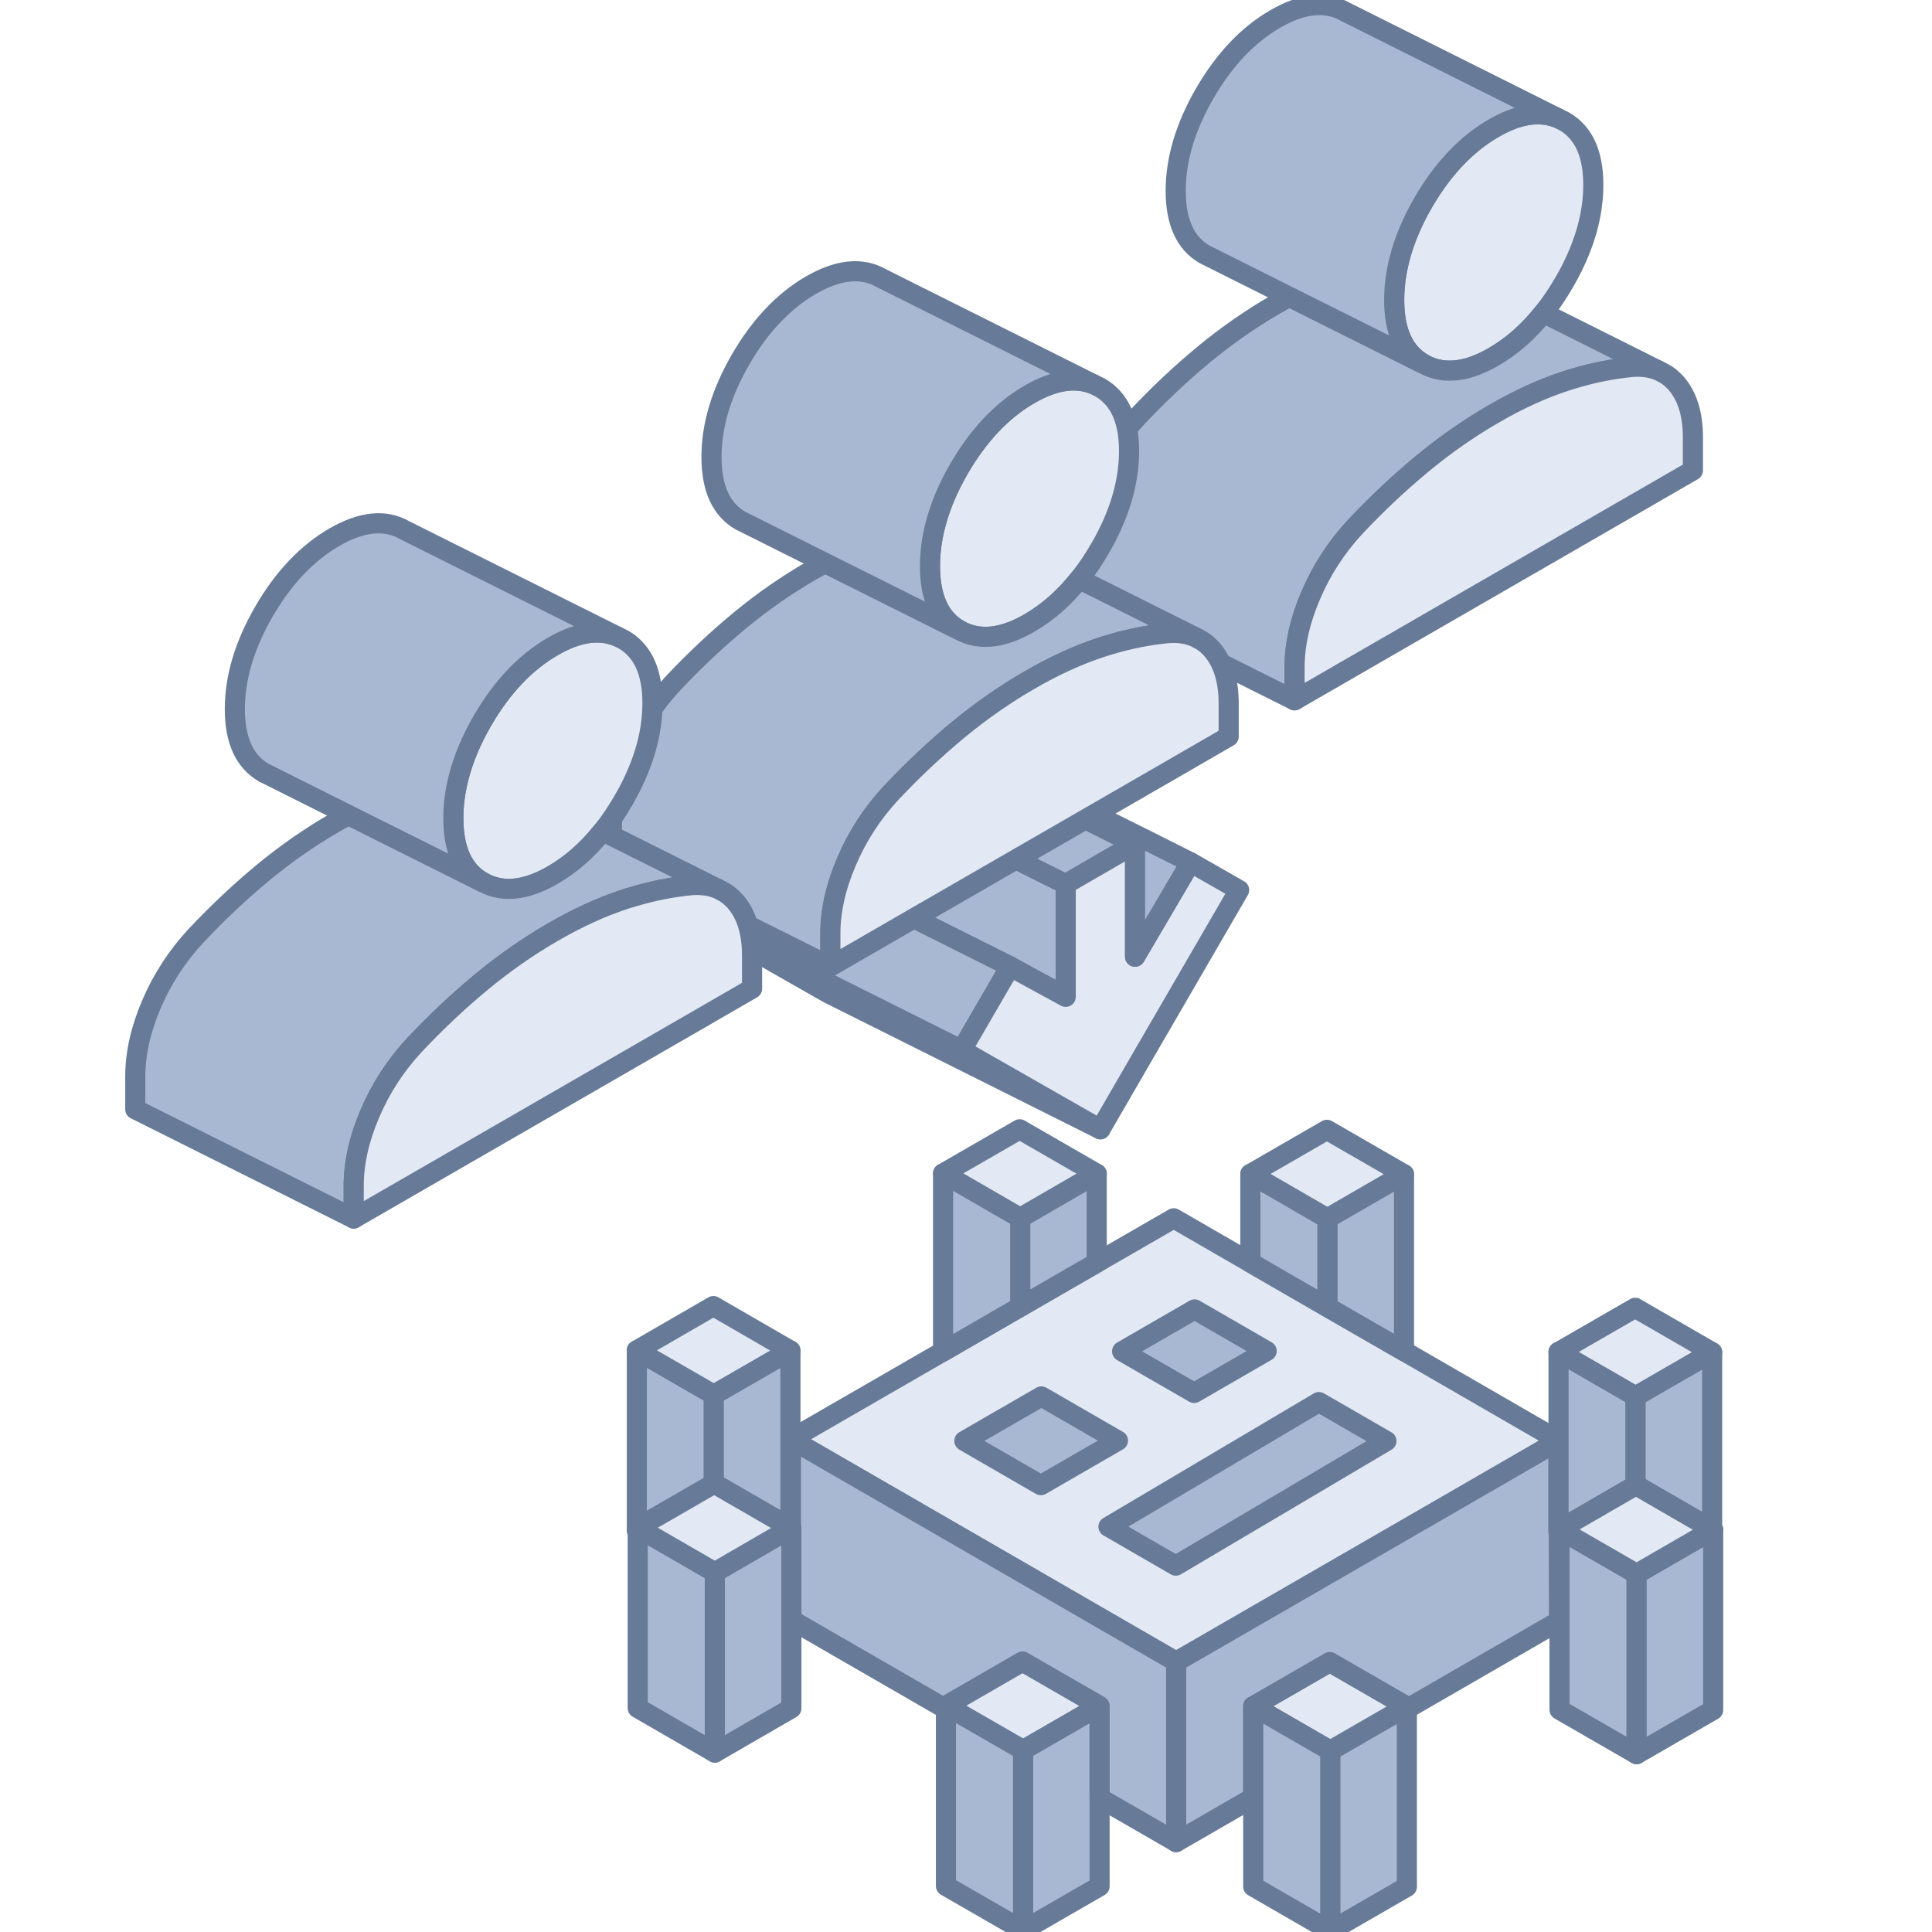 <svg width="48" height="48" viewBox="0 0 48 48" fill="none" xmlns="http://www.w3.org/2000/svg">
<g clip-path="url(#clip0_63_75280)">
<g clip-path="url(#clip1_63_75280)">
<path d="M40.661 39.102V43.582L38.746 42.478V37.998L38.795 38.027L40.636 39.089L40.661 39.102Z" fill="#A9B8D2" stroke="#677A97" stroke-width="0.5" stroke-linecap="round" stroke-linejoin="round"/>
<path d="M42.563 38.004V42.484L40.661 43.582V39.102L42.489 38.047L42.538 38.018L42.563 38.004Z" fill="#A9B8D2" stroke="#677A97" stroke-width="0.5" stroke-linecap="round" stroke-linejoin="round"/>
<path d="M34.953 42.397V46.877L33.049 47.975V43.495L34.953 42.397Z" fill="#A9B8D2" stroke="#677A97" stroke-width="0.5" stroke-linecap="round" stroke-linejoin="round"/>
<path d="M17.735 34.653V36.864L15.844 37.955V38.042L15.822 38.029V33.549L17.735 34.653Z" fill="#A9B8D2" stroke="#677A97" stroke-width="0.5" stroke-linecap="round" stroke-linejoin="round"/>
<path d="M25.333 28.057L23.431 29.154L25.346 30.261L27.248 29.161L25.333 28.057ZM32.967 28.07L31.065 29.168L32.978 30.274L34.882 29.174L32.967 28.07Z" fill="#E3E9F4" stroke="#677A97" stroke-width="0.5" stroke-linecap="round" stroke-linejoin="round"/>
<path d="M42.538 33.596L40.636 34.694L38.721 33.59L40.625 32.492L42.538 33.596Z" fill="#E3E9F4" stroke="#677A97" stroke-width="0.5" stroke-linecap="round" stroke-linejoin="round"/>
<path d="M34.953 42.397L33.049 43.495L31.136 42.39L33.038 41.293L34.953 42.397Z" fill="#E3E9F4" stroke="#677A97" stroke-width="0.5" stroke-linecap="round" stroke-linejoin="round"/>
<path d="M27.319 42.384L25.418 43.481L23.502 42.377L25.404 41.279L27.319 42.384Z" fill="#E3E9F4" stroke="#677A97" stroke-width="0.5" stroke-linecap="round" stroke-linejoin="round"/>
<path d="M19.639 33.556L17.735 34.653L15.822 33.549L17.724 32.449L19.639 33.556Z" fill="#E3E9F4" stroke="#677A97" stroke-width="0.5" stroke-linecap="round" stroke-linejoin="round"/>
<path d="M38.721 35.787V35.8L34.855 38.034L29.221 41.286L23.53 37.998L19.65 35.758L23.431 33.576L25.346 32.469L27.248 31.372L29.161 30.268L31.065 31.367L32.978 32.472L34.882 33.569L38.721 35.787Z" fill="#E3E9F4" stroke="#677A97" stroke-width="0.5" stroke-linecap="round" stroke-linejoin="round"/>
<path d="M23.96 35.798V35.8L24.733 36.247L25.86 36.898L26.999 36.24L27.775 35.792L27.018 35.355L26.635 35.134L26.255 34.914L25.872 34.694L25.491 34.914L25.109 35.135L24.728 35.354L23.96 35.798Z" fill="#A9B8D2" stroke="#677A97" stroke-width="0.5" stroke-linecap="round" stroke-linejoin="round"/>
<path d="M27.539 37.931L29.213 38.898L34.445 35.802L32.768 34.834L27.539 37.931Z" fill="#A9B8D2" stroke="#677A97" stroke-width="0.5" stroke-linecap="round" stroke-linejoin="round"/>
<path d="M27.879 33.572V33.574L28.607 33.995L29.668 34.607L30.74 33.988L31.47 33.566L30.758 33.155L30.398 32.947L30.04 32.74L29.679 32.532L29.321 32.739L28.96 32.947L28.602 33.154L27.879 33.572Z" fill="#A9B8D2" stroke="#677A97" stroke-width="0.5" stroke-linecap="round" stroke-linejoin="round"/>
<path d="M27.247 29.161V31.372L25.346 32.469V30.261L27.247 29.161Z" fill="#A9B8D2" stroke="#677A97" stroke-width="0.5" stroke-linecap="round" stroke-linejoin="round"/>
<path d="M25.346 30.261V32.469L23.431 33.576V29.154L25.346 30.261Z" fill="#A9B8D2" stroke="#677A97" stroke-width="0.5" stroke-linecap="round" stroke-linejoin="round"/>
<path d="M34.882 29.174V33.569L32.977 32.472V30.274L34.882 29.174Z" fill="#A9B8D2" stroke="#677A97" stroke-width="0.5" stroke-linecap="round" stroke-linejoin="round"/>
<path d="M32.978 30.274V32.472L31.065 31.367V29.168L32.978 30.274Z" fill="#A9B8D2" stroke="#677A97" stroke-width="0.5" stroke-linecap="round" stroke-linejoin="round"/>
<path d="M34.953 42.458V42.397L33.038 41.293L31.136 42.39V44.66L29.221 45.766V41.286L34.855 38.034L38.721 35.8V38.069L38.728 38.074L38.734 40.274L34.953 42.458Z" fill="#A9B8D2" stroke="#677A97" stroke-width="0.5" stroke-linecap="round" stroke-linejoin="round"/>
<path d="M40.636 34.694V36.905L38.746 37.998V38.083L38.728 38.074L38.721 38.069V33.589L40.636 34.694Z" fill="#A9B8D2" stroke="#677A97" stroke-width="0.5" stroke-linecap="round" stroke-linejoin="round"/>
<path d="M42.563 38.005L42.538 38.018L42.489 38.047L40.661 39.102L40.636 39.089L38.795 38.027L38.746 37.998L40.636 36.905L40.647 36.898L42.538 37.991L42.563 38.005Z" fill="#E3E9F4" stroke="#677A97" stroke-width="0.5" stroke-linecap="round" stroke-linejoin="round"/>
<path d="M42.538 33.596V37.991L40.647 36.898L40.636 36.905V34.694L42.538 33.596Z" fill="#A9B8D2" stroke="#677A97" stroke-width="0.5" stroke-linecap="round" stroke-linejoin="round"/>
<path d="M33.049 43.495V47.975L31.136 46.87V42.39L33.049 43.495Z" fill="#A9B8D2" stroke="#677A97" stroke-width="0.5" stroke-linecap="round" stroke-linejoin="round"/>
<path d="M27.319 42.384V46.864L25.418 47.961V43.481L27.319 42.384Z" fill="#A9B8D2" stroke="#677A97" stroke-width="0.5" stroke-linecap="round" stroke-linejoin="round"/>
<path d="M25.418 43.481V47.961L23.502 46.857V42.377L25.418 43.481Z" fill="#A9B8D2" stroke="#677A97" stroke-width="0.5" stroke-linecap="round" stroke-linejoin="round"/>
<path d="M29.221 41.286V45.766L27.32 44.669V42.384L25.404 41.279L23.503 42.377V42.462L19.661 40.245V37.962L19.65 37.955V35.758L23.53 37.998L29.221 41.286Z" fill="#A9B8D2" stroke="#677A97" stroke-width="0.5" stroke-linecap="round" stroke-linejoin="round"/>
<path d="M19.661 37.962V42.442L17.759 43.542V39.062L19.585 38.005L19.639 37.975L19.65 37.969L19.661 37.962Z" fill="#A9B8D2" stroke="#677A97" stroke-width="0.5" stroke-linecap="round" stroke-linejoin="round"/>
<path d="M17.759 39.062V43.542L15.844 42.435V37.955L15.898 37.986L17.734 39.048L17.759 39.062Z" fill="#A9B8D2" stroke="#677A97" stroke-width="0.5" stroke-linecap="round" stroke-linejoin="round"/>
<path d="M19.661 37.962L19.649 37.969L19.638 37.975L19.584 38.005L17.759 39.062L17.734 39.048L15.898 37.987L15.844 37.955L17.734 36.864L17.748 36.858L19.638 37.949L19.649 37.955L19.661 37.962Z" fill="#E3E9F4" stroke="#677A97" stroke-width="0.5" stroke-linecap="round" stroke-linejoin="round"/>
<path d="M19.638 33.556V37.949L17.748 36.858L17.734 36.864V34.654L19.638 33.556Z" fill="#A9B8D2" stroke="#677A97" stroke-width="0.5" stroke-linecap="round" stroke-linejoin="round"/>
</g>
<path d="M19.72 21.289L19.179 21.018Z" fill="#A9B8D2"/>
<path d="M19.72 21.289L19.179 21.018" stroke="#677A97" stroke-width="0.5" stroke-linecap="round" stroke-linejoin="round"/>
<path d="M26.477 21.964V24.765L25.602 24.289L25.098 24.012L24.179 23.552L21.895 22.41L21.615 22.268L19.719 21.322V18.585L20.358 18.903L21.442 19.447L21.692 19.572H21.696L21.872 19.66L22.328 19.89L23.125 20.288L23.152 20.302L24.443 20.947L25.25 21.353L26.477 21.964Z" fill="#A9B8D2" stroke="#677A97" stroke-width="0.5" stroke-linecap="round" stroke-linejoin="round"/>
<path d="M25.099 24.012L24.954 24.265L24.943 24.279L23.893 26.09L20.223 24.255L17.26 22.772L17.135 22.711L18.341 20.633L19.152 21.038L19.72 21.322L21.615 22.268L21.896 22.41L24.18 23.552L25.099 24.012Z" fill="#A9B8D2" stroke="#677A97" stroke-width="0.5" stroke-linecap="round" stroke-linejoin="round"/>
<path d="M28.2 20.968L26.477 21.965L25.25 21.353L24.443 20.948L23.152 20.302L23.125 20.289L22.328 19.89L21.872 19.66L21.696 19.572H21.692L21.442 19.447L20.358 18.903L19.719 18.586L20.452 18.16L21.442 17.589L21.696 17.714L22.716 18.224L23.96 18.849L24.058 18.896L25.345 19.542L26.977 20.356L28.2 20.968Z" fill="#A9B8D2" stroke="#677A97" stroke-width="0.5" stroke-linecap="round" stroke-linejoin="round"/>
<path d="M27.338 28.057L24.48 26.627L20.581 24.678L20.033 24.367L17.252 22.779L17.259 22.772L20.223 24.255L23.892 26.09L24.622 26.506L27.338 28.057Z" fill="#A9B8D2" stroke="#677A97" stroke-width="0.5" stroke-linecap="round" stroke-linejoin="round"/>
<path d="M30.786 22.113L29.559 24.228L28.498 26.056L27.339 28.057L24.622 26.506L23.893 26.09L24.944 24.279L24.954 24.266L25.099 24.012L25.602 24.289L26.477 24.766V21.965L28.201 20.968V23.769L29.579 21.424L30.786 22.113Z" fill="#E3E9F4" stroke="#677A97" stroke-width="0.5" stroke-linecap="round" stroke-linejoin="round"/>
<path d="M28.2 23.769V20.968L26.977 20.356L25.345 19.542L24.058 18.896L23.96 18.849L22.716 18.224L22.821 18.045L24.206 18.738L25.494 19.38L27.193 20.231L28.521 20.893L29.579 21.424L28.2 23.769Z" fill="#A9B8D2" stroke="#677A97" stroke-width="0.5" stroke-linecap="round" stroke-linejoin="round"/>
<path d="M39.585 4.596C39.585 5.228 39.427 5.879 39.107 6.55C39.034 6.707 38.95 6.864 38.857 7.022C38.697 7.299 38.529 7.548 38.344 7.776C37.978 8.238 37.566 8.601 37.11 8.864C36.806 9.041 36.521 9.149 36.258 9.19C35.929 9.242 35.631 9.19 35.362 9.038C34.879 8.761 34.638 8.235 34.638 7.453C34.638 7.122 34.681 6.789 34.768 6.447C34.885 5.983 35.083 5.51 35.362 5.027C35.848 4.192 36.431 3.578 37.11 3.185C37.72 2.832 38.252 2.751 38.703 2.935L38.857 3.011C38.95 3.063 39.034 3.125 39.107 3.196C39.427 3.497 39.585 3.964 39.585 4.596Z" fill="#E3E9F4" stroke="#677A97" stroke-width="0.5" stroke-linecap="round" stroke-linejoin="round"/>
<path d="M41.21 9.209C41.018 9.128 40.795 9.098 40.545 9.117C40.076 9.163 39.598 9.255 39.107 9.402C39.034 9.423 38.963 9.445 38.89 9.469C38.323 9.654 37.729 9.925 37.11 10.284C36.491 10.642 35.9 11.054 35.333 11.524C34.765 11.993 34.215 12.511 33.677 13.081C33.202 13.591 32.833 14.161 32.565 14.791C32.296 15.418 32.163 16.015 32.163 16.585V17.399L26.736 14.685V13.871C26.736 13.301 26.869 12.704 27.137 12.077C27.406 11.448 27.775 10.878 28.25 10.368C28.787 9.798 29.338 9.279 29.905 8.81C30.473 8.341 31.064 7.928 31.683 7.57C31.802 7.502 31.919 7.437 32.035 7.375L35.362 9.038C35.631 9.19 35.93 9.241 36.258 9.19C36.521 9.149 36.806 9.041 37.11 8.864C37.566 8.601 37.978 8.237 38.345 7.776L39.107 8.156L41.21 9.209Z" fill="#A9B8D2" stroke="#677A97" stroke-width="0.5" stroke-linecap="round" stroke-linejoin="round"/>
<path d="M38.703 2.935C38.252 2.751 37.72 2.832 37.11 3.185C36.431 3.578 35.848 4.191 35.362 5.027C35.083 5.51 34.885 5.982 34.768 6.447C34.681 6.788 34.638 7.122 34.638 7.453C34.638 8.235 34.879 8.761 35.362 9.038L32.035 7.375L30.09 6.4L29.935 6.324C29.452 6.048 29.21 5.521 29.21 4.74C29.21 3.958 29.452 3.149 29.935 2.314C30.421 1.478 31.004 0.865 31.683 0.471C32.364 0.078 32.947 0.021 33.43 0.297L38.703 2.935Z" fill="#A9B8D2" stroke="#677A97" stroke-width="0.5" stroke-linecap="round" stroke-linejoin="round"/>
<path d="M42.06 10.87V11.687L40.581 12.541L32.163 17.399V16.585C32.163 16.015 32.296 15.418 32.565 14.791C32.833 14.162 33.202 13.592 33.677 13.081C34.215 12.512 34.765 11.993 35.333 11.524C35.9 11.054 36.491 10.642 37.11 10.284C37.729 9.925 38.323 9.654 38.89 9.47C38.963 9.445 39.034 9.423 39.107 9.402C39.598 9.255 40.076 9.163 40.545 9.117C40.795 9.098 41.018 9.128 41.21 9.209L41.297 9.253C41.403 9.304 41.498 9.375 41.582 9.459C41.609 9.483 41.634 9.51 41.658 9.54C41.927 9.858 42.06 10.303 42.06 10.87Z" fill="#E3E9F4" stroke="#677A97" stroke-width="0.5" stroke-linecap="round" stroke-linejoin="round"/>
<path d="M28.051 11.209C28.051 11.841 27.894 12.493 27.574 13.163C27.501 13.32 27.416 13.478 27.324 13.635C27.164 13.912 26.996 14.162 26.811 14.39C26.445 14.851 26.032 15.214 25.577 15.478C25.273 15.654 24.988 15.763 24.724 15.803C24.396 15.855 24.098 15.803 23.829 15.651C23.346 15.375 23.105 14.848 23.105 14.067C23.105 13.736 23.148 13.402 23.235 13.06C23.351 12.596 23.549 12.124 23.829 11.641C24.315 10.805 24.898 10.192 25.577 9.798C26.187 9.445 26.719 9.364 27.169 9.548L27.324 9.624C27.416 9.676 27.501 9.738 27.574 9.809C27.894 10.11 28.051 10.577 28.051 11.209Z" fill="#E3E9F4" stroke="#677A97" stroke-width="0.5" stroke-linecap="round" stroke-linejoin="round"/>
<path d="M29.677 15.822C29.485 15.741 29.262 15.711 29.012 15.73C28.543 15.776 28.065 15.868 27.574 16.015C27.501 16.037 27.43 16.058 27.357 16.083C26.79 16.267 26.196 16.539 25.577 16.897C24.958 17.255 24.366 17.668 23.799 18.137C23.232 18.606 22.681 19.125 22.144 19.695C21.669 20.205 21.3 20.775 21.032 21.404C20.763 22.031 20.63 22.628 20.63 23.198V24.012L15.203 21.298V20.484C15.203 19.914 15.336 19.317 15.604 18.691C15.873 18.061 16.242 17.491 16.717 16.981C17.254 16.411 17.805 15.893 18.372 15.423C18.939 14.954 19.531 14.541 20.15 14.183C20.269 14.115 20.386 14.05 20.502 13.988L23.829 15.651C24.098 15.803 24.396 15.855 24.725 15.803C24.988 15.762 25.273 15.654 25.577 15.477C26.033 15.214 26.445 14.851 26.811 14.389L27.574 14.769L29.677 15.822Z" fill="#A9B8D2" stroke="#677A97" stroke-width="0.5" stroke-linecap="round" stroke-linejoin="round"/>
<path d="M27.169 9.548C26.719 9.364 26.187 9.445 25.577 9.798C24.898 10.191 24.315 10.805 23.829 11.641C23.549 12.124 23.351 12.596 23.235 13.06C23.148 13.402 23.105 13.736 23.105 14.067C23.105 14.848 23.346 15.374 23.829 15.651L20.502 13.988L18.556 13.014L18.402 12.938C17.919 12.661 17.677 12.134 17.677 11.353C17.677 10.571 17.919 9.763 18.402 8.927C18.887 8.091 19.471 7.478 20.149 7.084C20.831 6.691 21.414 6.634 21.897 6.911L27.169 9.548Z" fill="#A9B8D2" stroke="#677A97" stroke-width="0.5" stroke-linecap="round" stroke-linejoin="round"/>
<path d="M30.526 17.483V18.3L29.047 19.155L20.63 24.012V23.198C20.63 22.628 20.763 22.031 21.032 21.404C21.3 20.775 21.669 20.205 22.144 19.695C22.681 19.125 23.232 18.607 23.799 18.137C24.366 17.668 24.958 17.255 25.577 16.897C26.195 16.539 26.79 16.267 27.357 16.083C27.43 16.058 27.501 16.037 27.574 16.015C28.065 15.868 28.543 15.776 29.012 15.73C29.262 15.711 29.485 15.741 29.677 15.822L29.764 15.866C29.87 15.917 29.965 15.988 30.049 16.072C30.076 16.096 30.101 16.124 30.125 16.154C30.393 16.471 30.526 16.916 30.526 17.483Z" fill="#E3E9F4" stroke="#677A97" stroke-width="0.5" stroke-linecap="round" stroke-linejoin="round"/>
<path d="M16.21 17.471C16.21 18.103 16.052 18.755 15.732 19.425C15.659 19.582 15.575 19.74 15.482 19.897C15.322 20.174 15.154 20.424 14.97 20.651C14.603 21.113 14.191 21.477 13.735 21.74C13.431 21.916 13.146 22.025 12.883 22.065C12.554 22.117 12.256 22.065 11.987 21.913C11.504 21.637 11.263 21.11 11.263 20.329C11.263 19.997 11.306 19.664 11.393 19.322C11.51 18.858 11.708 18.386 11.987 17.903C12.473 17.067 13.056 16.453 13.735 16.06C14.345 15.707 14.877 15.626 15.328 15.81L15.482 15.886C15.575 15.938 15.659 16 15.732 16.071C16.052 16.372 16.21 16.839 16.21 17.471Z" fill="#E3E9F4" stroke="#677A97" stroke-width="0.5" stroke-linecap="round" stroke-linejoin="round"/>
<path d="M17.835 22.084C17.643 22.003 17.42 21.973 17.171 21.992C16.701 22.038 16.223 22.13 15.732 22.277C15.659 22.299 15.588 22.32 15.515 22.345C14.948 22.529 14.354 22.801 13.735 23.159C13.116 23.517 12.525 23.929 11.958 24.399C11.39 24.868 10.84 25.387 10.302 25.956C9.827 26.467 9.458 27.037 9.19 27.666C8.921 28.293 8.788 28.89 8.788 29.46V30.274L3.361 27.56V26.746C3.361 26.176 3.494 25.579 3.762 24.952C4.031 24.323 4.4 23.753 4.875 23.243C5.412 22.673 5.963 22.155 6.53 21.685C7.097 21.216 7.689 20.803 8.308 20.445C8.427 20.377 8.544 20.312 8.661 20.25L11.987 21.913C12.256 22.065 12.555 22.117 12.883 22.065C13.146 22.024 13.431 21.916 13.735 21.739C14.191 21.476 14.603 21.113 14.97 20.651L15.732 21.031L17.835 22.084Z" fill="#A9B8D2" stroke="#677A97" stroke-width="0.5" stroke-linecap="round" stroke-linejoin="round"/>
<path d="M15.328 15.81C14.877 15.626 14.345 15.707 13.735 16.06C13.056 16.453 12.473 17.067 11.987 17.902C11.708 18.386 11.51 18.858 11.393 19.322C11.306 19.664 11.263 19.997 11.263 20.328C11.263 21.11 11.504 21.637 11.987 21.913L8.66 20.25L6.715 19.276L6.56 19.2C6.077 18.923 5.835 18.396 5.835 17.615C5.835 16.833 6.077 16.025 6.56 15.189C7.046 14.353 7.629 13.74 8.308 13.346C8.989 12.953 9.572 12.896 10.055 13.173L15.328 15.81Z" fill="#A9B8D2" stroke="#677A97" stroke-width="0.5" stroke-linecap="round" stroke-linejoin="round"/>
<path d="M18.685 23.745V24.562L17.206 25.417L8.788 30.274V29.46C8.788 28.89 8.921 28.293 9.19 27.666C9.458 27.037 9.827 26.467 10.302 25.957C10.84 25.387 11.39 24.869 11.958 24.399C12.525 23.93 13.116 23.517 13.735 23.159C14.354 22.801 14.948 22.529 15.515 22.345C15.588 22.32 15.659 22.299 15.732 22.277C16.223 22.131 16.701 22.038 17.171 21.992C17.42 21.973 17.643 22.003 17.835 22.084L17.922 22.128C18.028 22.179 18.123 22.25 18.207 22.334C18.234 22.358 18.259 22.386 18.283 22.415C18.552 22.733 18.685 23.178 18.685 23.745Z" fill="#E3E9F4" stroke="#677A97" stroke-width="0.5" stroke-linecap="round" stroke-linejoin="round"/>
</g>
<defs>
<clipPath id="clip0_63_75280">
<rect width="48" height="48" fill="white"/>
</clipPath>
<clipPath id="clip1_63_75280">
<rect width="28" height="28" fill="white" transform="translate(15.201 24)"/>
</clipPath>
</defs>
</svg>
